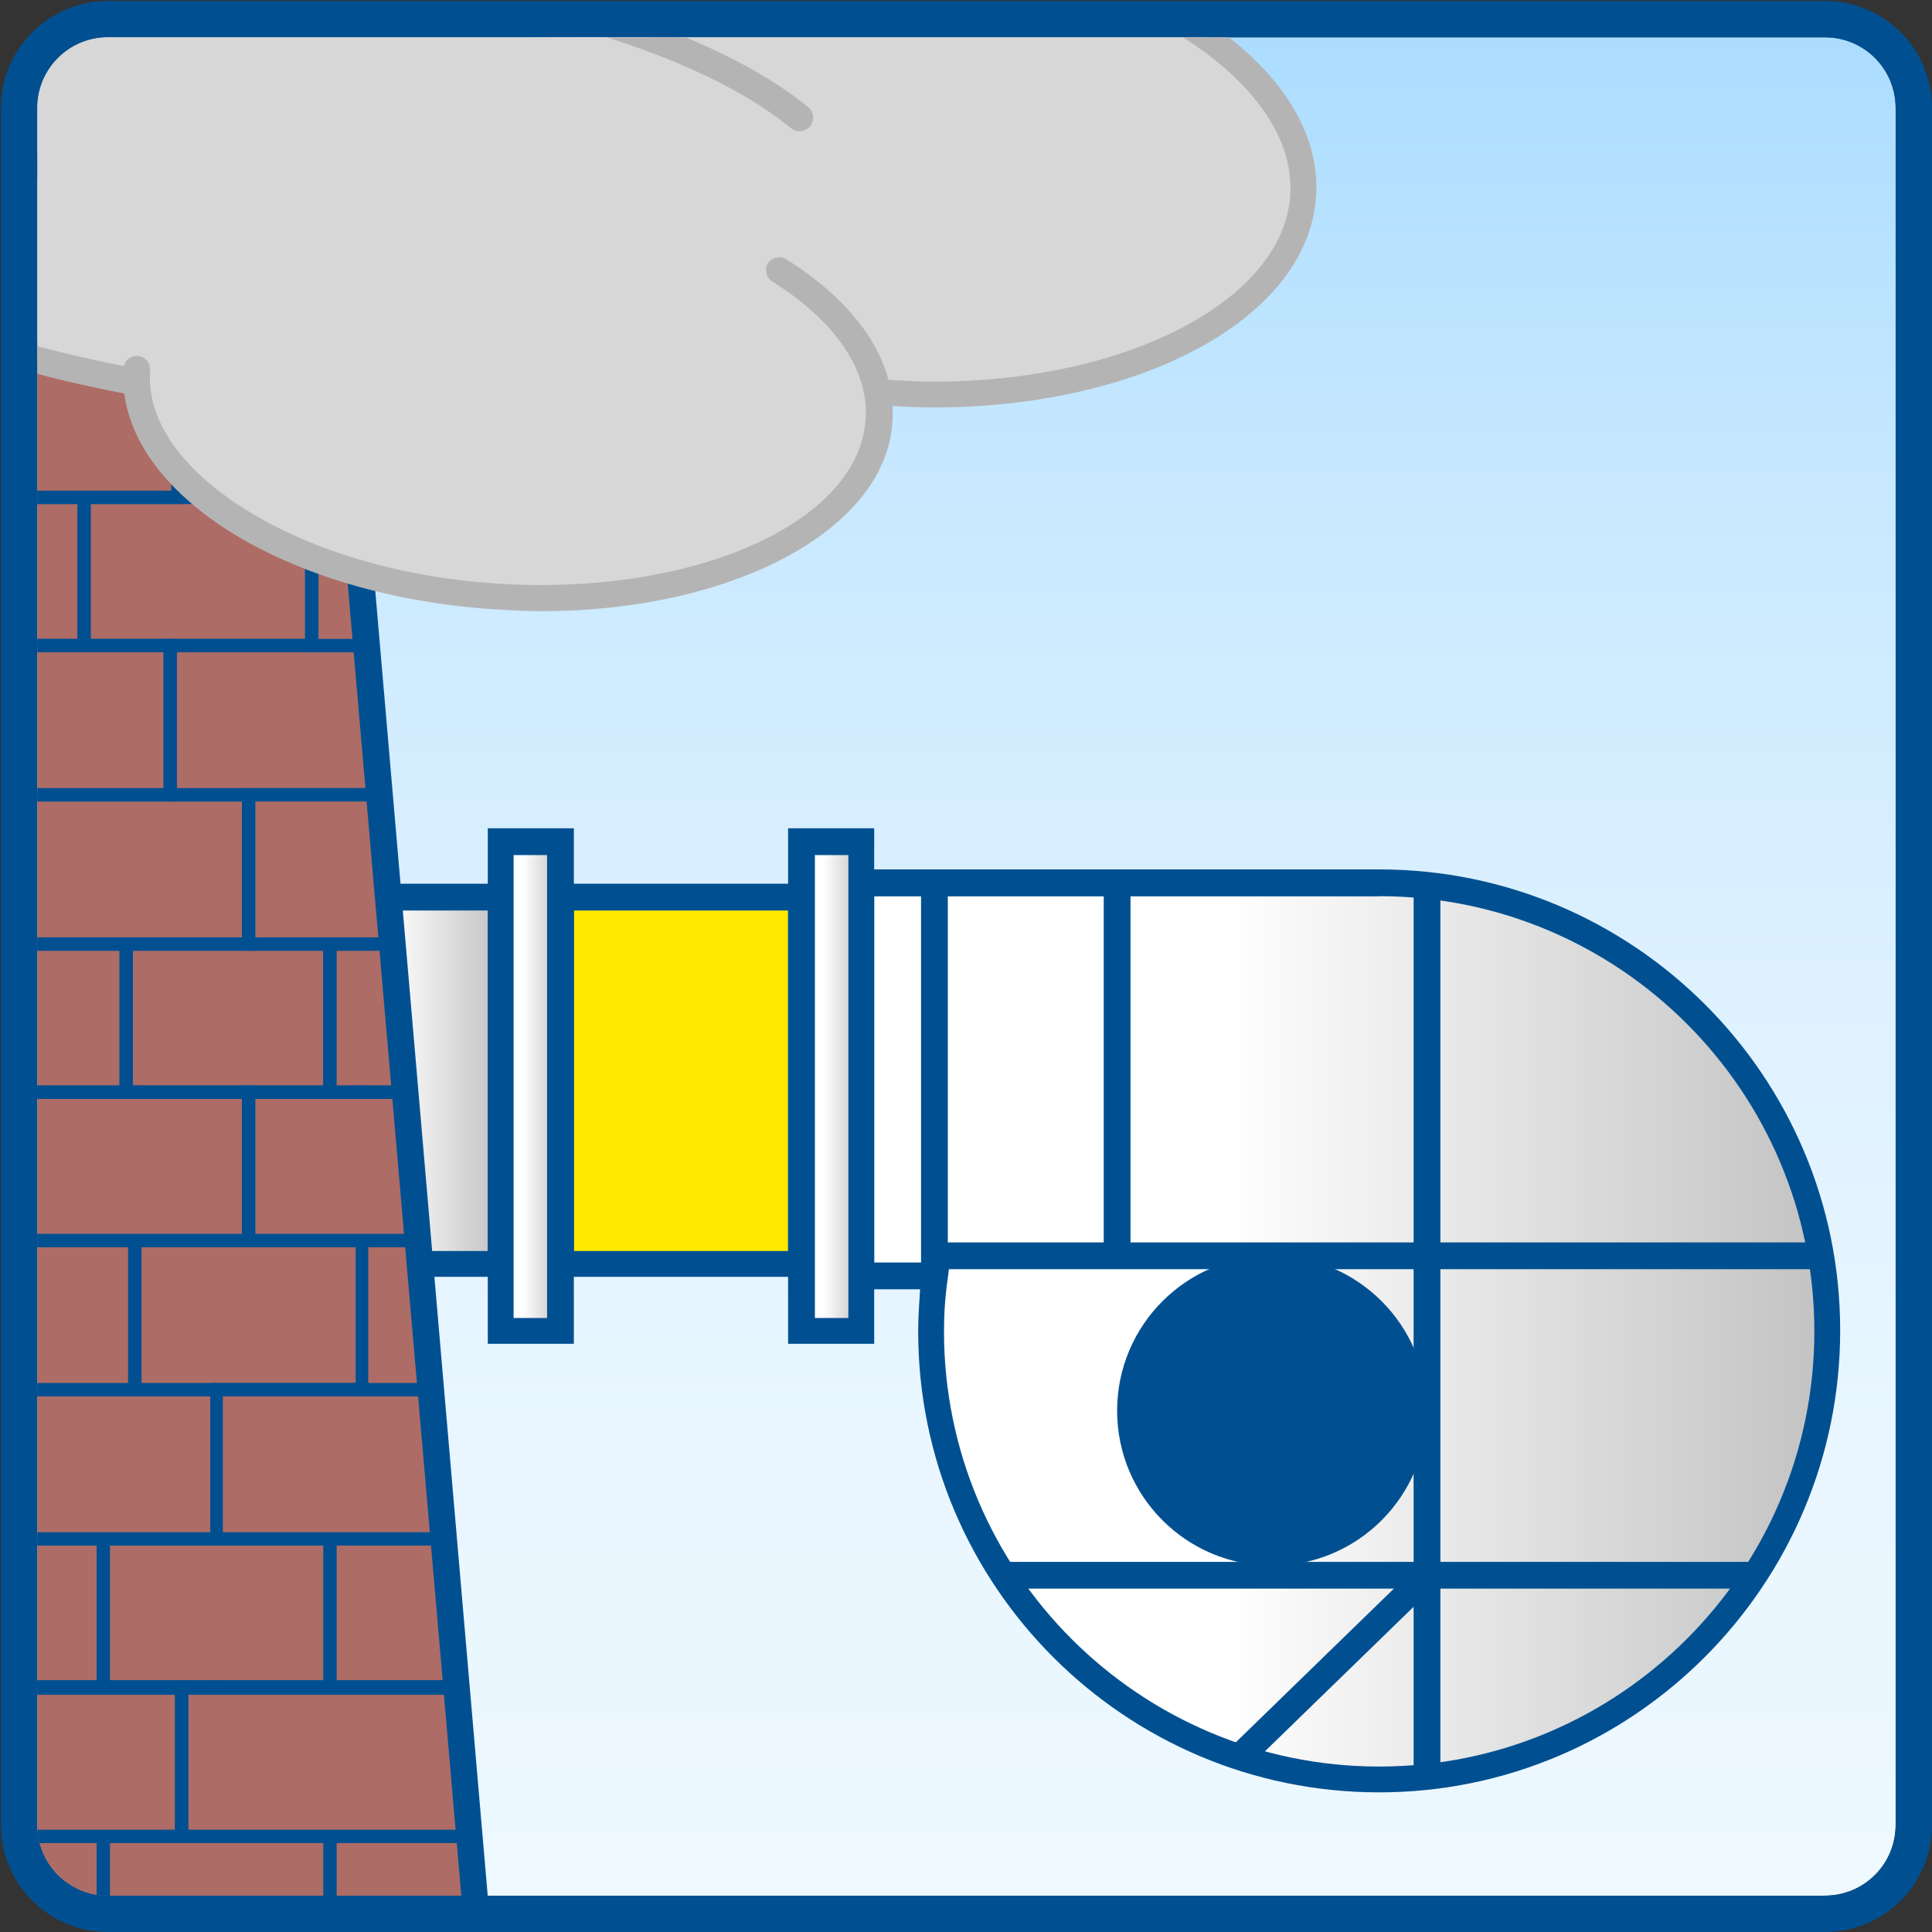 <?xml version="1.0" encoding="utf-8"?>
<!-- Generator: Adobe Illustrator 19.1.0, SVG Export Plug-In . SVG Version: 6.00 Build 0)  -->
<svg version="1.1" id="Ebene_1" xmlns="http://www.w3.org/2000/svg" xmlns:xlink="http://www.w3.org/1999/xlink" x="0px" y="0px"
	 viewBox="0 0 202 202" style="enable-background:new 0 0 202 202;" xml:space="preserve">
<rect x="0" y="0" width="202" height="202" fill="#333333" stroke="none"/>
<style type="text/css">
	.st0{fill:url(#SVGID_1_);}
	.st1{fill:#005091;}
	.st2{clip-path:url(#SVGID_3_);}
	.st3{fill:url(#SVGID_4_);}
	.st4{fill:url(#SVGID_5_);}
	.st5{fill:#AD6C66;}
	.st6{fill:#B5B4B4;}
	.st7{fill:#FFE900;}
	.st8{fill:url(#SVGID_6_);}
	.st9{fill:url(#SVGID_7_);}
	.st10{fill:url(#SVGID_8_);}
	.st11{fill:url(#SVGID_9_);}
	.st12{fill:url(#SVGID_10_);}
	.st13{fill:url(#SVGID_11_);}
	.st14{fill:url(#SVGID_12_);}
	.st15{fill:url(#SVGID_13_);}
	.st16{fill:url(#SVGID_14_);}
	.st17{fill:#D7D7D7;}
</style>
<g>
	
		<linearGradient id="SVGID_1_" gradientUnits="userSpaceOnUse" x1="-205.224" y1="520.828" x2="-202.45" y2="520.828" gradientTransform="matrix(3.145248e-009 70.055 70.055 -3.145248e-009 -36385.738 14380.924)">
		<stop  offset="0" style="stop-color:#ACDDFF"/>
		<stop  offset="3.411651e-003" style="stop-color:#ACDDFF"/>
		<stop  offset="0.253" style="stop-color:#C9E9FF"/>
		<stop  offset="0.504" style="stop-color:#DDF1FF"/>
		<stop  offset="0.753" style="stop-color:#E9F6FF"/>
		<stop  offset="1" style="stop-color:#EDF8FF"/>
	</linearGradient>
	<path class="st0" d="M190.8,3.9H11.3c-4.1,0-7.4,3.3-7.4,7.4v179.5c0,4.1,3.3,7.4,7.4,7.4h179.5c4.1,0,7.4-3.3,7.4-7.4V11.3
		C198.2,7.2,194.9,3.9,190.8,3.9"/>
</g>
<path class="st1" d="M190.8,202H11.3c-6.2,0-11.2-5-11.2-11.2V11.3c0-6.2,5-11.2,11.2-11.2h179.5c6.2,0,11.2,5,11.2,11.2v179.5
	C202,197,197,202,190.8,202z M11.3,3.9c-4.1,0-7.4,3.3-7.4,7.4v179.5c0,4.1,3.3,7.4,7.4,7.4h179.5c4.1,0,7.4-3.3,7.4-7.4V11.3
	c0-4.1-3.3-7.4-7.4-7.4H11.3z"/>
<g>
	<defs>
		<path id="SVGID_2_" d="M11.3,3.9c-4.1,0-7.4,3.3-7.4,7.4v179.5c0,4.1,3.3,7.4,7.4,7.4h179.5c4.1,0,7.4-3.3,7.4-7.4V11.3
			c0-4.1-3.3-7.4-7.4-7.4H11.3z"/>
	</defs>
	<clipPath id="SVGID_3_">
		<use xlink:href="#SVGID_2_"  style="overflow:visible;"/>
	</clipPath>
	<g class="st2">
		<g>
			<linearGradient id="SVGID_4_" gradientUnits="userSpaceOnUse" x1="90.024" y1="139.141" x2="191.084" y2="139.141">
				<stop  offset="0.376" style="stop-color:#FFFFFF"/>
				<stop  offset="1" style="stop-color:#C2C2C2"/>
			</linearGradient>
			<path class="st3" d="M144.2,92.3L144.2,92.3H90v41.1h7.8c-0.2,1.9-0.4,3.8-0.4,5.8c0,25.9,21,46.8,46.8,46.8
				c25.9,0,46.8-21,46.8-46.8C191.1,113.3,170.1,92.3,144.2,92.3z"/>
			<g>
				<path class="st1" d="M144.2,187.4c-26.6,0-48.2-21.6-48.2-48.2c0-1.4,0.1-2.8,0.2-4.4h-7.6V90.9h55.6
					c26.6,0,48.2,21.6,48.2,48.2S170.8,187.4,144.2,187.4z M91.4,132h7.9l-0.2,1.6c-0.3,2.1-0.4,3.9-0.4,5.6
					c0,25.1,20.4,45.5,45.5,45.5s45.5-20.4,45.5-45.5s-20.4-45.5-45.5-45.5H91.4V132z"/>
			</g>
		</g>
		<g>
			<linearGradient id="SVGID_5_" gradientUnits="userSpaceOnUse" x1="33.596" y1="112.96" x2="52.328" y2="112.96">
				<stop  offset="0.376" style="stop-color:#FFFFFF"/>
				<stop  offset="1" style="stop-color:#C2C2C2"/>
			</linearGradient>
			<rect x="33.6" y="93.8" class="st4" width="18.7" height="38.4"/>
			<g>
				<path class="st1" d="M53.7,133.5H32.2V92.4h21.5V133.5z M35,130.8h16V95.2H35V130.8z"/>
			</g>
		</g>
		<g>
			<polygon class="st5" points="-18.1,192 -19.2,205 -13,205 -13,192 			"/>
			<g>
				<path class="st1" d="M-12.3,205.7H-20l1.2-14.4h6.5V205.7z M-18.5,204.3h4.8v-11.6h-3.8L-18.5,204.3z"/>
			</g>
		</g>
		<g>
			<polygon class="st5" points="-13,160.9 -15.4,160.9 -16.8,176.4 -13,176.4 			"/>
			<g>
				<path class="st1" d="M-12.3,177.1h-5.2l1.5-16.9h3.8V177.1z M-16,175.7h2.3v-14.1h-1.1L-16,175.7z"/>
			</g>
		</g>
		<g>
			<polygon class="st5" points="-9.7,129.7 -12.8,129.7 -14.1,145.3 -9.7,145.3 			"/>
			<g>
				<path class="st1" d="M-9,146h-5.9l1.5-17H-9V146z M-13.3,144.6h3v-14.2h-1.7L-13.3,144.6z"/>
			</g>
		</g>
		<g>
			<polygon class="st5" points="-6,67.5 -7.4,67.5 -8.7,83.1 -6,83.1 			"/>
			<g>
				<path class="st1" d="M-5.3,83.8h-4.2l1.5-17h2.8V83.8z M-8,82.4h1.3V68.2h-0.1L-8,82.4z"/>
			</g>
		</g>
		<g>
			<polygon class="st5" points="-9.7,98.7 -10.1,98.7 -11.4,114.2 -9.7,114.2 			"/>
			<g>
				<path class="st1" d="M-9,114.9h-3.2l1.5-16.9H-9V114.9z M-10.7,113.5h0.3v-3.3L-10.7,113.5z"/>
			</g>
		</g>
		<g>
			<polygon class="st5" points="10.8,192 -1.1,192 -13,192 -13,205 10.8,205 			"/>
			<g>
				<path class="st1" d="M11.5,205.7h-25.1v-14.4h25.1V205.7z M-12.3,204.3h22.4v-11.6h-22.4V204.3z"/>
			</g>
		</g>
		<g>
			<polygon class="st5" points="22.7,192 10.8,192 10.8,205 34.5,205 34.5,192 			"/>
			<g>
				<path class="st1" d="M35.2,205.7H10.1v-14.4h25.1V205.7z M11.5,204.3h22.4v-11.6H11.5V204.3z"/>
			</g>
		</g>
		<g>
			<polygon class="st5" points="10.8,176.4 10.8,160.9 -1.1,160.9 -13,160.9 -13,176.4 -1.1,176.4 			"/>
			<g>
				<path class="st1" d="M11.5,177.1h-25.1v-16.9h25.1V177.1z M-12.3,175.7h22.4v-14.1h-22.4V175.7z"/>
			</g>
		</g>
		<g>
			<polygon class="st5" points="34.5,176.4 34.5,160.9 22.7,160.9 10.8,160.9 10.8,176.4 22.7,176.4 			"/>
			<g>
				<path class="st1" d="M35.2,177.1H10.1v-16.9h25.1V177.1z M11.5,175.7h22.4v-14.1H11.5V175.7z"/>
			</g>
		</g>
		<g>
			<polygon class="st5" points="-1.1,192 -1.1,176.4 -13,176.4 -13,176.4 -16.8,176.4 -18.1,192 -13,192 			"/>
			<g>
				<path class="st1" d="M-0.4,192.6h-18.5l1.5-17l17,0V192.6z M-17.4,191.3h15.6v-14.1l-14.3,0L-17.4,191.3z"/>
			</g>
		</g>
		<g>
			<rect x="-13" y="176.4" class="st5" width="11.9" height="0"/>
			<g>
				<polygon class="st1" points="-1.1,177.1 -13.7,177.1 -13.7,175.7 -13,175.7 -0.4,175.7 -0.4,177.1 				"/>
			</g>
		</g>
		<g>
			<polygon class="st5" points="19,176.4 8.9,176.4 -1.1,176.4 -1.1,192 8.9,192 19,192 			"/>
			<g>
				<path class="st1" d="M19.7,192.6H-1.8v-16.9h21.5V192.6z M-0.4,191.3h18.7v-14.1H-0.4V191.3z"/>
			</g>
		</g>
		<g>
			<rect x="-1.1" y="176.4" class="st5" width="11.9" height="0"/>
			<g>
				<polygon class="st1" points="11.5,177.1 -1.8,177.1 -1.8,175.7 -1.1,175.7 11.5,175.7 				"/>
			</g>
		</g>
		<g>
			<rect x="10.8" y="176.4" class="st5" width="11.9" height="0"/>
			<g>
				<polygon class="st1" points="22.7,177.1 10.1,177.1 10.1,175.7 10.8,175.7 23.3,175.7 23.3,177.1 				"/>
			</g>
		</g>
		<g>
			<polygon class="st5" points="-1.1,160.9 -1.1,145.3 -9.7,145.3 -14.1,145.3 -15.4,160.9 -13,160.9 			"/>
			<g>
				<path class="st1" d="M-0.4,161.6h-15.8l1.5-17h14.3V161.6z M-14.7,160.2h12.9V146h-11.7L-14.7,160.2z"/>
			</g>
		</g>
		<g>
			<polygon class="st5" points="22.7,160.9 22.7,145.3 14.1,145.3 -1.1,145.3 -1.1,160.9 10.8,160.9 			"/>
			<g>
				<path class="st1" d="M23.3,161.6H-1.8v-17h25.1V161.6z M-0.4,160.2H22V146H-0.4V160.2z"/>
			</g>
		</g>
		<g>
			<polygon class="st5" points="14.1,129.7 2.2,129.7 -9.7,129.7 -9.7,145.3 -1.1,145.3 14.1,145.3 			"/>
			<g>
				<path class="st1" d="M14.8,146h-25.1v-17h25.1V146z M-9,144.6h22.4v-14.2H-9V144.6z"/>
			</g>
		</g>
		<g>
			<polygon class="st5" points="37.8,129.7 26,129.7 14.1,129.7 14.1,145.3 22.7,145.3 37.8,145.3 			"/>
			<g>
				<path class="st1" d="M38.5,146H13.4v-17h25.1V146z M14.8,144.6h22.4v-14.2H14.8V144.6z"/>
			</g>
		</g>
		<g>
			<polygon class="st5" points="13.2,114.2 13.2,98.7 5.4,98.7 -9.7,98.7 -9.7,114.2 1.8,114.2 			"/>
			<g>
				<path class="st1" d="M13.9,114.9h-24.3V98h24.3V114.9z M-9,113.5h21.5V99.4H-9V113.5z"/>
			</g>
		</g>
		<g>
			<polygon class="st5" points="34.5,114.2 34.5,98.7 27.2,98.7 13.2,98.7 13.2,114.2 23.9,114.2 			"/>
			<g>
				<path class="st1" d="M35.2,114.9H12.5V98h22.7V114.9z M13.9,113.5h19.9V99.4H13.9V113.5z"/>
			</g>
		</g>
		<g>
			<polygon class="st5" points="2.2,129.7 2.2,114.2 -9.7,114.2 -9.7,114.2 -11.4,114.2 -12.8,129.7 -9.7,129.7 			"/>
			<g>
				<path class="st1" d="M2.9,130.4h-16.4l1.5-17l14.9,0V130.4z M-12,129H1.5v-14.1l-12.3,0L-12,129z"/>
			</g>
		</g>
		<g>
			<rect x="-9.7" y="114.2" class="st5" width="11.9" height="0"/>
			<g>
				<polygon class="st1" points="2.2,114.9 -10.4,114.9 -10.4,113.5 -9.7,113.5 2.9,113.5 2.9,114.9 				"/>
			</g>
		</g>
		<g>
			<polygon class="st5" points="26,129.7 26,114.2 14.1,114.2 2.2,114.2 2.2,129.7 14.1,129.7 			"/>
			<g>
				<path class="st1" d="M26.7,130.4H1.5v-16.9h25.1V130.4z M2.9,129h22.4v-14.1H2.9V129z"/>
			</g>
		</g>
		<g>
			<rect x="2.2" y="114.2" class="st5" width="11.9" height="0"/>
			<g>
				<polygon class="st1" points="14.8,114.9 1.5,114.9 1.5,113.5 2.2,113.5 14.8,113.5 				"/>
			</g>
		</g>
		<g>
			<rect x="14.1" y="114.2" class="st5" width="11.9" height="0"/>
			<g>
				<polygon class="st1" points="26,114.9 13.4,114.9 13.4,113.5 14.1,113.5 26.7,113.5 26.7,114.9 				"/>
			</g>
		</g>
		<g>
			<polygon class="st5" points="1.8,98.7 1.8,83.1 -7,83.1 -9.1,83.1 -10.1,98.7 -9.8,98.7 			"/>
			<g>
				<path class="st1" d="M2.5,99.4h-13.3l1.1-17H2.5V99.4z M-9.3,98H1.1V83.8h-9.5L-9.3,98z"/>
			</g>
		</g>
		<g>
			<polygon class="st5" points="26,98.7 26,83.1 13.9,83.1 1.8,83.1 1.8,98.7 10.1,98.7 			"/>
			<g>
				<path class="st1" d="M26.7,99.4H1.1v-17h25.6V99.4z M2.5,98h22.8V83.8H2.5V98z"/>
			</g>
		</g>
		<g>
			<polygon class="st5" points="8.8,67.5 8.8,52 -6,52 -7.4,67.5 -6,67.5 			"/>
			<g>
				<path class="st1" d="M9.5,68.2H-8.1l1.5-17H9.5V68.2z M-6.6,66.8H8.1V52.7H-5.4L-6.6,66.8z"/>
			</g>
		</g>
		<g>
			<polygon class="st5" points="32.6,67.5 32.6,52 18.6,52 8.8,52 8.8,67.5 17.8,67.5 			"/>
			<g>
				<path class="st1" d="M33.3,68.2H8.1v-17h25.1V68.2z M9.5,66.8h22.4V52.7H9.5V66.8z"/>
			</g>
		</g>
		<g>
			<polygon class="st5" points="17.8,67.5 8.8,67.5 -6,67.5 -6,83.1 5.9,83.1 17.8,83.1 			"/>
			<g>
				<path class="st1" d="M18.5,83.8H-6.7v-17h25.1V83.8z M-5.3,82.4h22.4V68.2H-5.3V82.4z"/>
			</g>
		</g>
		<g>
			<polygon class="st5" points="17.8,83.1 29.7,83.1 39.7,83.1 38.3,67.5 32.6,67.5 17.8,67.5 			"/>
			<g>
				<path class="st1" d="M40.4,83.8H17.1v-17H39L40.4,83.8z M18.5,82.4h20.4l-1.2-14.2H18.5V82.4z"/>
			</g>
		</g>
		<g>
			<polygon class="st5" points="8.8,52 18.6,52 18.6,36.4 -4.7,36.4 -6,52 			"/>
			<g>
				<path class="st1" d="M19.3,52.7H-6.8l1.5-17h24.7V52.7z M-5.3,51.3h23.2V37.1h-22L-5.3,51.3z"/>
			</g>
		</g>
		<g>
			<polygon class="st5" points="34.5,192 34.5,205 50.2,205 49.1,192 46.4,192 			"/>
			<g>
				<path class="st1" d="M50.9,205.7H33.8v-14.4h15.9L50.9,205.7z M35.2,204.3h14.2l-1-11.6H35.2V204.3z"/>
			</g>
		</g>
		<g>
			<polygon class="st5" points="34.5,176.4 46.4,176.4 47.7,176.4 46.4,160.9 34.5,160.9 			"/>
			<g>
				<path class="st1" d="M48.5,177.1H33.8v-16.9H47L48.5,177.1z M35.2,175.7H47l-1.2-14.1H35.2V175.7z"/>
			</g>
		</g>
		<g>
			<polygon class="st5" points="19,176.4 19,192 32.7,192 49.1,192 47.7,176.4 32.7,176.4 			"/>
			<g>
				<path class="st1" d="M49.8,192.6H18.3v-16.9h30.1L49.8,192.6z M19.7,191.3h28.6l-1.2-14.1H19.7V191.3z"/>
			</g>
		</g>
		<g>
			<rect x="22.7" y="176.4" class="st5" width="11.9" height="0"/>
			<g>
				<polygon class="st1" points="35.2,177.1 22,177.1 22,175.7 22.7,175.7 35.2,175.7 				"/>
			</g>
		</g>
		<g>
			<rect x="34.5" y="176.4" class="st5" width="11.9" height="0"/>
			<g>
				<polygon class="st1" points="46.4,177.1 33.8,177.1 33.8,175.7 47.1,175.7 47.1,177.1 				"/>
			</g>
		</g>
		<g>
			<rect x="46.4" y="176.4" class="st6" width="1.3" height="0"/>
			<g>
				<polygon class="st1" points="47.7,177.1 45.7,177.1 45.7,175.7 48.4,175.7 48.5,177.1 				"/>
			</g>
		</g>
		<g>
			<polygon class="st5" points="22.7,145.3 22.7,160.9 34.5,160.9 46.4,160.9 45,145.3 37.8,145.3 			"/>
			<g>
				<path class="st1" d="M47.1,161.6H22v-17h23.7L47.1,161.6z M23.3,160.2h22.3L44.4,146H23.3V160.2z"/>
			</g>
		</g>
		<g>
			<polygon class="st5" points="37.8,145.3 45,145.3 43.7,129.7 37.8,129.7 			"/>
			<g>
				<path class="st1" d="M45.8,146h-8.6v-17h7.2L45.8,146z M38.5,144.6h5.7l-1.2-14.2h-4.5V144.6z"/>
			</g>
		</g>
		<g>
			<polygon class="st5" points="34.5,98.7 34.5,114.2 42.4,114.2 41,98.7 			"/>
			<g>
				<path class="st1" d="M43.1,114.9h-9.3V98h7.8L43.1,114.9z M35.2,113.5h6.4l-1.2-14.1h-5.2V113.5z"/>
			</g>
		</g>
		<g>
			<polygon class="st5" points="26,114.2 26,129.7 37.8,129.7 43.7,129.7 42.4,114.2 37.8,114.2 			"/>
			<g>
				<path class="st1" d="M44.4,130.4H25.3v-16.9H43L44.4,130.4z M26.7,129h16.3l-1.2-14.1H26.7V129z"/>
			</g>
		</g>
		<g>
			<rect x="26" y="114.2" class="st5" width="11.9" height="0"/>
			<g>
				<polygon class="st1" points="38.5,114.9 25.3,114.9 25.3,113.5 26,113.5 38.5,113.5 				"/>
			</g>
		</g>
		<g>
			<rect x="37.8" y="114.2" class="st5" width="4.5" height="0"/>
			<g>
				<polygon class="st1" points="42.4,114.9 37.1,114.9 37.1,113.5 43,113.5 43.1,114.9 				"/>
			</g>
		</g>
		<g>
			<polygon class="st5" points="41,98.7 39.2,83.1 26,83.1 26,98.7 36.8,98.7 			"/>
			<g>
				<path class="st1" d="M41.8,99.4H25.3v-17h14.6L41.8,99.4z M26.7,98h13.6l-1.6-14.2h-12V98z"/>
			</g>
		</g>
		<g>
			<polygon class="st5" points="32.6,67.5 38.3,67.5 37,52 32.6,52 			"/>
			<g>
				<path class="st1" d="M39.1,68.2h-7.2v-17h5.7L39.1,68.2z M33.3,66.8h4.3l-1.2-14.2h-3.1V66.8z"/>
			</g>
		</g>
		<g>
			<path class="st1" d="M51.7,206.4h-72.5L-4.3,16.1h39.6L51.7,206.4z M-17.7,203.6h66.4L32.7,18.8H-1.8L-17.7,203.6z"/>
		</g>
		<circle class="st1" cx="133" cy="147.5" r="16.2"/>
		<g>
			<rect x="58.6" y="93.8" class="st7" width="25.2" height="38.4"/>
			<path class="st1" d="M85.2,133.5h-28V92.4h28V133.5z M60,130.8h22.4V95.2H60V130.8z"/>
		</g>
		<g>
			<linearGradient id="SVGID_6_" gradientUnits="userSpaceOnUse" x1="52.328" y1="113.562" x2="58.572" y2="113.562">
				<stop  offset="0.376" style="stop-color:#FFFFFF"/>
				<stop  offset="1" style="stop-color:#C2C2C2"/>
			</linearGradient>
			<rect x="52.3" y="88" class="st8" width="6.2" height="51.2"/>
			<g>
				<path class="st1" d="M60,140.5h-9V86.6h9V140.5z M53.7,137.8h3.5V89.4h-3.5V137.8z"/>
			</g>
		</g>
		<g>
			<linearGradient id="SVGID_7_" gradientUnits="userSpaceOnUse" x1="83.78" y1="113.562" x2="90.024" y2="113.562">
				<stop  offset="0.376" style="stop-color:#FFFFFF"/>
				<stop  offset="1" style="stop-color:#C2C2C2"/>
			</linearGradient>
			<rect x="83.8" y="88" class="st9" width="6.2" height="51.2"/>
			<g>
				<path class="st1" d="M91.4,140.5h-9V86.6h9V140.5z M85.2,137.8h3.5V89.4h-3.5V137.8z"/>
			</g>
		</g>
		<g>
			<linearGradient id="SVGID_8_" gradientUnits="userSpaceOnUse" x1="104.977" y1="164.698" x2="183.503" y2="164.698">
				<stop  offset="0.376" style="stop-color:#FFFFFF"/>
				<stop  offset="1" style="stop-color:#C2C2C2"/>
			</linearGradient>
			<line class="st10" x1="105" y1="164.7" x2="183.5" y2="164.7"/>
			<g>
				<rect x="105" y="163.3" class="st1" width="78.5" height="2.8"/>
			</g>
		</g>
		<g>
			<linearGradient id="SVGID_9_" gradientUnits="userSpaceOnUse" x1="98.056" y1="131.257" x2="190.422" y2="131.257">
				<stop  offset="0.376" style="stop-color:#FFFFFF"/>
				<stop  offset="1" style="stop-color:#C2C2C2"/>
			</linearGradient>
			<line class="st11" x1="98.1" y1="131.3" x2="190.4" y2="131.3"/>
			<g>
				<rect x="98.1" y="129.9" class="st1" width="92.4" height="2.8"/>
			</g>
		</g>
		<g>
			<linearGradient id="SVGID_10_" gradientUnits="userSpaceOnUse" x1="90.024" y1="92.295" x2="144.24" y2="92.295">
				<stop  offset="0.376" style="stop-color:#FFFFFF"/>
				<stop  offset="1" style="stop-color:#C2C2C2"/>
			</linearGradient>
			<line class="st12" x1="90" y1="92.3" x2="144.2" y2="92.3"/>
			<g>
				<rect x="90" y="90.9" class="st1" width="54.2" height="2.8"/>
			</g>
		</g>
		<g>
			<linearGradient id="SVGID_11_" gradientUnits="userSpaceOnUse" x1="116.773" y1="111.776" x2="116.773" y2="111.776">
				<stop  offset="0.376" style="stop-color:#FFFFFF"/>
				<stop  offset="1" style="stop-color:#C2C2C2"/>
			</linearGradient>
			<line class="st13" x1="116.8" y1="92.3" x2="116.8" y2="131.3"/>
			<g>
				<rect x="115.4" y="92.3" class="st1" width="2.8" height="39"/>
			</g>
		</g>
		<g>
			<linearGradient id="SVGID_12_" gradientUnits="userSpaceOnUse" x1="97.676" y1="112.841" x2="97.676" y2="112.841">
				<stop  offset="0.376" style="stop-color:#FFFFFF"/>
				<stop  offset="1" style="stop-color:#C2C2C2"/>
			</linearGradient>
			<line class="st14" x1="97.7" y1="92.3" x2="97.7" y2="133.4"/>
			<g>
				<rect x="96.3" y="92.3" class="st1" width="2.8" height="41.1"/>
			</g>
		</g>
		<g>
			<linearGradient id="SVGID_13_" gradientUnits="userSpaceOnUse" x1="149.226" y1="139.018" x2="149.226" y2="139.018">
				<stop  offset="0.376" style="stop-color:#FFFFFF"/>
				<stop  offset="1" style="stop-color:#C2C2C2"/>
			</linearGradient>
			<polyline class="st15" points="149.2,92.3 149.2,164.7 149.2,185.7 			"/>
			<g>
				<rect x="147.8" y="92.3" class="st1" width="2.8" height="93.4"/>
			</g>
		</g>
		<g>
			<linearGradient id="SVGID_14_" gradientUnits="userSpaceOnUse" x1="129.699" y1="174.19" x2="149.226" y2="174.19">
				<stop  offset="0.376" style="stop-color:#FFFFFF"/>
				<stop  offset="1" style="stop-color:#C2C2C2"/>
			</linearGradient>
			<line class="st16" x1="129.7" y1="183.7" x2="149.2" y2="164.7"/>
			<g>
				
					<rect x="138.1" y="160.6" transform="matrix(0.697 0.717 -0.717 0.697 167.079 -47.236)" class="st1" width="2.8" height="27.2"/>
			</g>
		</g>
		<g>
			<path class="st17" d="M97.7,41.2c-1.7,0-3.5-0.1-5.3-0.2c-11.4-0.8-22-4.1-29.7-9.2c-7.5-5-11.4-11.1-10.9-17.2
				C52.6,2.8,69.2-6.1,90.4-6.1c1.7,0,3.5,0.1,5.3,0.2c23.3,1.6,41.5,13.5,40.6,26.4C135.5,32.3,118.9,41.2,97.7,41.2z"/>
			<g>
				<path class="st6" d="M90.4-4.7L90.4-4.7c1.7,0,3.4,0.1,5.2,0.2c11.2,0.8,21.5,4,29,9c7,4.7,10.7,10.4,10.3,16
					c-0.8,10.9-17.1,19.4-37.2,19.4c-1.7,0-3.4-0.1-5.2-0.2c-11.2-0.8-21.5-4-29-9c-7-4.7-10.7-10.4-10.3-16
					C53.9,3.8,70.3-4.7,90.4-4.7 M90.4-7.5c-21.7,0-39.1,9.3-40,22c-1,13.7,17.8,26.2,41.9,27.9c1.8,0.1,3.6,0.2,5.3,0.2
					c21.7,0,39.1-9.3,40-22c1-13.7-17.8-26.2-41.9-27.9C94-7.4,92.2-7.5,90.4-7.5L90.4-7.5z"/>
			</g>
		</g>
		<g>
			<path class="st17" d="M30.1,41.9c-32.2-2.2-57.6-14.1-56.7-26.5S1-5.3,33.2-3c22.1,1.5,41,7.6,50.4,15.3"/>
			<path class="st6" d="M30.1,43.3C30,43.3,30,43.3,30.1,43.3c-15.8-1.1-30.5-4.5-41.3-9.6C-22.5,28.5-28.5,21.9-28,15.3
				C-27.6,8.7-20.8,3-8.9-0.6C2.6-4.2,17.6-5.5,33.3-4.4c21.7,1.5,41.3,7.5,51.2,15.6c0.6,0.5,0.7,1.4,0.2,2c-0.5,0.6-1.4,0.7-2,0.2
				c-9.5-7.8-28.5-13.5-49.6-15C17.7-2.7,3.1-1.4-8.1,2c-10.6,3.3-16.8,8.2-17.2,13.5c-0.4,5.3,5.2,11,15.2,15.7
				c10.6,4.9,24.9,8.2,40.2,9.3c0.8,0.1,1.3,0.7,1.3,1.5C31.4,42.7,30.8,43.3,30.1,43.3z"/>
		</g>
		<g>
			<path class="st17" d="M81.4,28.2c6.8,4.3,10.9,9.9,10.5,15.8c-0.8,11.6-18.8,19.9-40.2,18.4c-21.4-1.5-38.1-12.1-37.3-23.8"/>
			<path class="st6" d="M56.6,63.9c-1.6,0-3.3-0.1-5-0.2C41,63,31.2,60.1,23.9,55.5c-7.5-4.8-11.4-10.8-11-17
				c0.1-0.8,0.7-1.3,1.5-1.3c0.8,0.1,1.3,0.7,1.3,1.5c-0.4,5.1,3.1,10.2,9.7,14.4c6.9,4.4,16.2,7.2,26.3,7.9
				c20.6,1.4,38-6.2,38.8-17.1c0.4-5.1-3.1-10.3-9.8-14.5c-0.6-0.4-0.8-1.3-0.4-1.9c0.4-0.6,1.3-0.8,1.9-0.4
				c7.6,4.8,11.6,10.8,11.1,17.1C92.5,55.5,76.5,63.9,56.6,63.9z"/>
		</g>
		<ellipse class="st17" cx="41.7" cy="34.3" rx="23.9" ry="14.6"/>
	</g>
</g>
</svg>
